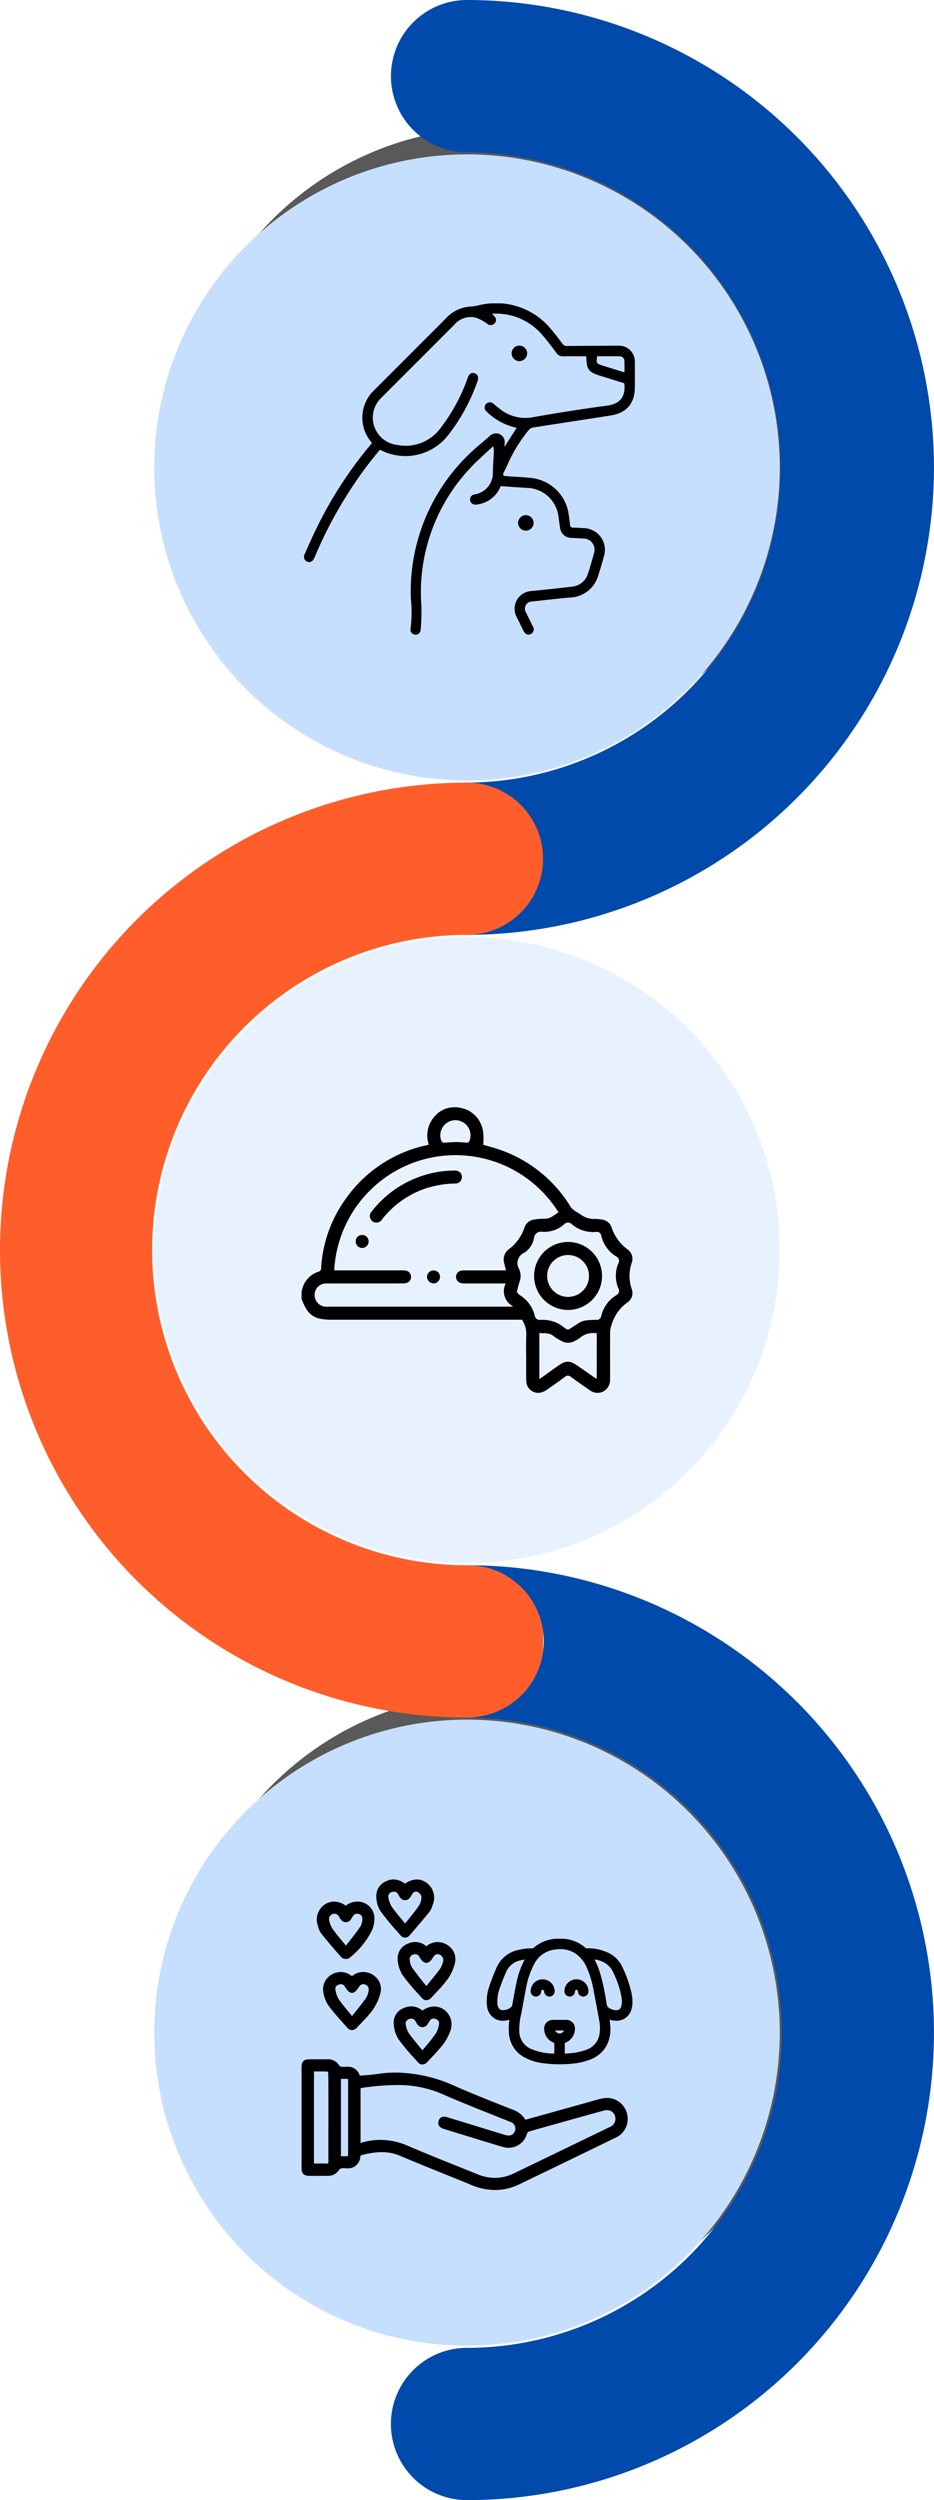 <svg xmlns="http://www.w3.org/2000/svg" xmlns:xlink="http://www.w3.org/1999/xlink" width="163.094" height="436.133" viewBox="0 0 163.094 436.133"><defs><clipPath id="clip-path"><rect id="Rectangle_168" data-name="Rectangle 168" width="163.085" height="94.823" fill="#004aab"></rect></clipPath><clipPath id="clip-path-2"><rect id="Rectangle_169" data-name="Rectangle 169" width="163.085" height="94.827" fill="#ff5e2a"></rect></clipPath><clipPath id="clip-path-3"><rect id="Rectangle_170" data-name="Rectangle 170" width="163.085" height="94.828" fill="#004aab"></rect></clipPath><clipPath id="clip-path-4"><rect id="Rectangle_330" data-name="Rectangle 330" width="57.775" height="57.792" fill="none"></rect></clipPath><clipPath id="clip-path-5"><rect id="Rectangle_331" data-name="Rectangle 331" width="57.775" height="49.832" fill="none"></rect></clipPath><clipPath id="clip-path-6"><rect id="Rectangle_332" data-name="Rectangle 332" width="57.775" height="54.179" fill="none"></rect></clipPath></defs><g id="Group_798" data-name="Group 798" transform="translate(163.094) rotate(90)"><g id="Group_777" data-name="Group 777" transform="translate(0 0)"><path id="Path_1024" data-name="Path 1024" d="M109.219,54.61a54.61,54.61,0,1,0-54.61,54.61,54.61,54.61,0,0,0,54.61-54.61" transform="translate(22.269 22.274)" fill="#595959"></path><path id="Path_1025" data-name="Path 1025" d="M109.219,54.61a54.61,54.61,0,1,0-54.61,54.61,54.61,54.61,0,0,0,54.61-54.61" transform="translate(295.319 22.274)" fill="#595959"></path><g id="Group_223" data-name="Group 223" transform="translate(0 0.005)" style="mix-blend-mode: multiply;isolation: isolate"><g id="Group_222" data-name="Group 222"><g id="Group_221" data-name="Group 221" clip-path="url(#clip-path)"><path id="Path_1026" data-name="Path 1026" d="M81.542,0A81.635,81.635,0,0,0,0,81.542a13.28,13.28,0,1,0,26.561,0,54.982,54.982,0,0,1,109.963,0,13.28,13.28,0,1,0,26.561,0A81.635,81.635,0,0,0,81.542,0" transform="translate(0 0)" fill="#004aab"></path></g></g></g><g id="Group_226" data-name="Group 226" transform="translate(136.525 68.266)"><g id="Group_225" data-name="Group 225"><g id="Group_224" data-name="Group 224" clip-path="url(#clip-path-2)"><path id="Path_1027" data-name="Path 1027" d="M163.085,13.285a13.281,13.281,0,1,0-26.561,0,54.981,54.981,0,0,1-109.962,0A13.281,13.281,0,1,0,0,13.285a81.542,81.542,0,0,0,163.085,0" transform="translate(0 0)" fill="#ff5e2a"></path></g></g></g><g id="Group_229" data-name="Group 229" transform="translate(273.048 0)" style="mix-blend-mode: multiply;isolation: isolate"><g id="Group_228" data-name="Group 228"><g id="Group_227" data-name="Group 227" clip-path="url(#clip-path-3)"><path id="Path_1028" data-name="Path 1028" d="M163.085,81.552A81.542,81.542,0,1,0,0,81.552a13.281,13.281,0,1,1,26.561,0,54.981,54.981,0,1,1,109.962,0,13.281,13.281,0,0,0,26.562,0" transform="translate(0 0)" fill="#004aab"></path></g></g></g><path id="Path_1029" data-name="Path 1029" d="M109.219,54.61a54.61,54.61,0,1,0-54.61,54.61,54.61,54.61,0,0,0,54.61-54.61" transform="translate(26.933 26.937)" fill="#c7dfff"></path><path id="Path_1030" data-name="Path 1030" d="M109.219,54.61a54.61,54.61,0,1,0-54.61,54.61,54.61,54.61,0,0,0,54.61-54.61" transform="translate(163.458 26.937)" fill="#c7dfff" opacity="0.399"></path><path id="Path_1031" data-name="Path 1031" d="M109.219,54.61a54.61,54.61,0,1,0-54.61,54.61,54.61,54.61,0,0,0,54.61-54.61" transform="translate(299.982 26.937)" fill="#c7dfff"></path><rect id="Rectangle_171" data-name="Rectangle 171" width="436.133" height="163.094" fill="none"></rect><rect id="Rectangle_172" data-name="Rectangle 172" width="436.133" height="163.094" fill="none"></rect></g><g id="Group_690" data-name="Group 690" transform="translate(110.711 52.232) rotate(90)"><g id="Group_689" data-name="Group 689" clip-path="url(#clip-path-4)"><path id="Path_1257" data-name="Path 1257" d="M23.437,25.908a5.087,5.087,0,0,1,4.064-3.2c.672-.116,1.167.159,1.265.714a.907.907,0,0,1-.915,1.055,3.809,3.809,0,0,0-3.062,3.62c.019,1.187-.1,2.376-.155,3.565a3.838,3.838,0,0,0,.123,1.214c1.451-1.391,3-2.694,4.336-4.186A31.509,31.509,0,0,0,37.279,5.07,37.421,37.421,0,0,1,37.412.785a.859.859,0,0,1,1-.775.872.872,0,0,1,.766,1.016,22.186,22.186,0,0,0-.065,5.195A33.2,33.2,0,0,1,27.329,32.948c-.623.549-1.272,1.07-1.893,1.621a1.561,1.561,0,0,1-1.859.387,1.515,1.515,0,0,1-.82-1.657c.012-.131,0-.263,0-.52l-2.09,3.252a.892.892,0,0,0,.214.108,10.541,10.541,0,0,1,4.99,2.758.909.909,0,1,1-1.2,1.359c-.577-.455-1.129-.953-1.745-1.348a7.109,7.109,0,0,0-5.3-.944c-4.254.746-8.524,1.418-12.805,1.991-2.05.274-3.283,1.39-2.972,3.9,1.47.457,2.961.92,4.452,1.385,1.7.53,2.126,1.1,2.165,2.9,0,.111.016.222.031.422.7,0,1.392,0,2.082,0,.623,0,1.247.009,1.869-.017a1.381,1.381,0,0,1,1.254.609c.82,1.084,1.629,2.182,2.527,3.2a10.594,10.594,0,0,0,8.711,3.625c-.18-.194-.3-.318-.418-.45a.882.882,0,0,1-.036-1.23.936.936,0,0,1,1.275-.088,7.812,7.812,0,0,0,1.9,1.052,3.731,3.731,0,0,0,3.815-1.14q4.624-4.631,9.254-9.256,1.743-1.743,3.486-3.486a4.79,4.79,0,0,0-2.63-8.272,7.568,7.568,0,0,0-7.8,3.131,31.335,31.335,0,0,0-4.608,8.594c-.237.69-.692.954-1.225.756s-.714-.674-.479-1.362a32.756,32.756,0,0,1,5.149-9.451,9.459,9.459,0,0,1,11.9-2.509c.718-.9,1.463-1.791,2.17-2.715a74.084,74.084,0,0,0,9.162-15.9c.045-.1.085-.21.133-.312.281-.6.763-.825,1.271-.59a.915.915,0,0,1,.4,1.3c-.647,1.446-1.28,2.9-1.976,4.321a70.9,70.9,0,0,1-9.567,14.8c-.071.084-.13.18-.205.285a6.6,6.6,0,0,1-.406,9.211q-3.857,3.835-7.694,7.691c-1.643,1.644-3.3,3.275-4.926,4.935a6.305,6.305,0,0,1-4.322,1.949c-.894.052-1.77.381-2.666.47A12.4,12.4,0,0,1,14.567,53.2c-.669-.793-1.3-1.62-1.921-2.452a.88.88,0,0,0-.8-.393Q7.424,50.4,3,50.4A2.747,2.747,0,0,1,.061,48.2,3.649,3.649,0,0,1,0,47.467c-.005-1.4,0-2.8,0-4.193,0-2.919,1.4-4.6,4.268-5.049,4.51-.709,9.025-1.386,13.535-2.1a1.266,1.266,0,0,0,.7-.392,26.236,26.236,0,0,0,3.823-6.258c.183-.393.375-.781.568-1.168.219-.44.12-.617-.375-.653-1.506-.109-3.018-.165-4.517-.335a7.4,7.4,0,0,1-6.446-6.349c-.082-.6-.17-1.2-.229-1.8-.034-.338-.148-.5-.524-.5-.622,0-1.244-.063-1.867-.09A3.774,3.774,0,0,1,5.39,13.729C5.7,12.583,6.029,11.44,6.4,10.31a5.324,5.324,0,0,1,5.055-3.844c2.18-.2,4.355-.451,6.532-.686a1.253,1.253,0,0,0,1.037-1.9c-.4-.811-.817-1.615-1.2-2.434A.911.911,0,0,1,18.185.1c.5-.239.977-.022,1.273.58.392.795.778,1.592,1.176,2.384A3.078,3.078,0,0,1,18.117,7.6c-2.385.235-4.769.489-7.148.779A3.2,3.2,0,0,0,8.178,10.7c-.387,1.162-.721,2.343-1.041,3.525a1.951,1.951,0,0,0,1.873,2.548c.7.035,1.4.07,2.093.108a1.96,1.96,0,0,1,1.951,1.71c.121.687.192,1.383.3,2.073a5.672,5.672,0,0,0,5.49,4.939c1.507.082,3.012.2,4.6.3M6.6,48.567c.147-1.236.116-1.289-.927-1.622-.09-.029-.181-.053-.271-.081L1.817,45.75c0,.7-.018,1.318.006,1.937a.818.818,0,0,0,.8.867c1.314.038,2.629.013,3.975.013" transform="translate(0 0)"></path><path id="Path_1258" data-name="Path 1258" d="M0,1.345A1.37,1.37,0,0,1,1.381,0a1.372,1.372,0,0,1,1.33,1.4A1.371,1.371,0,0,1,1.358,2.712,1.367,1.367,0,0,1,0,1.345" transform="translate(18.815 47.714)"></path><path id="Path_1259" data-name="Path 1259" d="M1.355,0A1.372,1.372,0,0,1,2.711,1.37,1.37,1.37,0,0,1,1.384,2.712,1.368,1.368,0,0,1,0,1.371,1.37,1.37,0,0,1,1.355,0" transform="translate(17.682 18.136)"></path></g></g><g id="Group_692" data-name="Group 692" transform="translate(242.982 52.661) rotate(90)"><g id="Group_691" data-name="Group 691" clip-path="url(#clip-path-5)"><path id="Path_1260" data-name="Path 1260" d="M57.775,17.716c-.044.142-.089.282-.131.425a4.232,4.232,0,0,1-2.806,2.994.587.587,0,0,0-.477.618A22.89,22.89,0,0,1,49.9,34.076a23.228,23.228,0,0,1-13.972,9.13c-.109.024-.215.059-.371.1a4.942,4.942,0,0,1-1.033,4.935,4.459,4.459,0,0,1-3.536,1.586,5.6,5.6,0,0,1-2.267-.527,5.034,5.034,0,0,1-1.77-1.507,5.574,5.574,0,0,1-.873-2.153,12.72,12.72,0,0,1-.032-2.359c-.875-.26-1.893-.515-2.879-.862a23.406,23.406,0,0,1-12.384-9.979,2.866,2.866,0,0,0-.748-.7c-.284-.212-.637-.336-.909-.56a3.888,3.888,0,0,0-2.667-.832,6.653,6.653,0,0,1-1.007-.1,2.051,2.051,0,0,1-1.805-1.347A7.689,7.689,0,0,0,.812,25a1.986,1.986,0,0,1-.694-2.291,7.04,7.04,0,0,0,0-4.6,1.981,1.981,0,0,1,.694-2.291A7.207,7.207,0,0,0,3.63,11.9a4.392,4.392,0,0,0,.261-1.116C3.914,8.151,3.9,5.52,3.9,2.889c0-.188,0-.376.005-.564A2.25,2.25,0,0,1,5.1.235a2.272,2.272,0,0,1,2.44.3c1.084.744,2.167,1.49,3.223,2.272A.743.743,0,0,0,11.8,2.787c.979-.729,1.977-1.432,2.976-2.135a4.056,4.056,0,0,1,.779-.444A2.082,2.082,0,0,1,18.53,2.071c.053,1.125.021,2.254.023,3.382,0,1.5.055,3.009-.018,4.509a4.522,4.522,0,0,0,.75,2.8h33.1c3.219,0,4.233.678,5.387,3.6v1.353m-5.7,3.658h-.7q-5.524,0-11.048,0a4.835,4.835,0,0,1-.73-.035,1.1,1.1,0,0,1-.934-1.045,1.081,1.081,0,0,1,.776-1.112,3.143,3.143,0,0,1,.834-.087q6.539-.008,13.077-.005a2,2,0,0,0,2.064-1.417,2.051,2.051,0,0,0-2.2-2.632q-15.868,0-31.735,0c-.158,0-.315.021-.668.047a2.956,2.956,0,0,1,1.315,4h.7c2.142,0,4.284,0,6.426,0a2.85,2.85,0,0,1,.777.088,1.111,1.111,0,0,1-.17,2.158,4.482,4.482,0,0,1-.674.033q-3.213,0-6.426,0h-.675c.1.409.173.731.25,1.053A2.292,2.292,0,0,1,21.659,25a7.746,7.746,0,0,0-2.834,3.912,2.046,2.046,0,0,1-1.811,1.341,11.3,11.3,0,0,1-1.738.139c-1.007-.036-1.61.673-2.379,1.092A21.208,21.208,0,0,0,52.071,21.374m-31.894-3.78a2.882,2.882,0,0,0-.5-.532,5.816,5.816,0,0,1-2.613-3.579c0-.018-.013-.035-.018-.054a.872.872,0,0,0-.977-.7,5.949,5.949,0,0,1-3.571-.9c-1.511-1.081-.931-1.008-2.55-.021-.288.176-.557.39-.859.535a2.911,2.911,0,0,1-.895.286,14.205,14.205,0,0,1-1.854.111.789.789,0,0,0-.891.657,5.755,5.755,0,0,1-2.623,3.633.856.856,0,0,0-.38,1.188,5.613,5.613,0,0,1,.009,4.369c-.007.017-.011.036-.019.053a.822.822,0,0,0,.37,1.14A5.79,5.79,0,0,1,5.441,27.4c0,.018.012.036.016.054a.745.745,0,0,0,.856.628,5.774,5.774,0,0,1,4.321,1.377.864.864,0,0,0,1.244-.023A5.266,5.266,0,0,1,15.756,28.1a1.2,1.2,0,0,0,1.418-1A3.925,3.925,0,0,1,18.79,24.5a2.009,2.009,0,0,0,.97-2.955,3,3,0,0,1-.008-2.3c.17-.495.265-1.015.425-1.644M6.225,10.4a3.661,3.661,0,0,0,2.949-.8,5.244,5.244,0,0,1,.816-.5,2.381,2.381,0,0,1,2.467-.012,8.252,8.252,0,0,1,1.288.8c.754.636,1.633.484,2.51.557V2.413c-.2.133-.357.227-.5.332-.932.664-1.857,1.34-2.8,1.995-1.331.928-1.986.935-3.332.022-1.01-.685-2-1.395-3-2.09-.11-.076-.234-.131-.392-.217Zm24.43,33.364c-.661-.044-1.149-.058-1.633-.116-.349-.042-.5.1-.6.415a2.636,2.636,0,1,0,4.978.006.548.548,0,0,0-.667-.419c-.746.064-1.5.085-2.074.114" transform="translate(0 0)"></path><path id="Path_1261" data-name="Path 1261" d="M0,7.929a1.1,1.1,0,0,1,1.174-1.1,17.777,17.777,0,0,0,5.09-.846A16.145,16.145,0,0,0,13.613.972c.109-.129.211-.264.32-.394A1.163,1.163,0,0,1,15.651.256,1.173,1.173,0,0,1,15.706,2a18.383,18.383,0,0,1-4.513,4.127A18.469,18.469,0,0,1,1.351,9.089C.5,9.105-.012,8.653,0,7.929" transform="translate(29.78 29.699)"></path><path id="Path_1262" data-name="Path 1262" d="M2.258,1.122a1.1,1.1,0,0,1-1.12,1.139A1.126,1.126,0,0,1,0,1.124,1.162,1.162,0,0,1,1.108,0a1.125,1.125,0,0,1,1.15,1.121" transform="translate(46.059 25.28)"></path><path id="Path_1263" data-name="Path 1263" d="M1.11,2.262A1.107,1.107,0,0,1,0,1.108,1.129,1.129,0,0,1,1.112,0,1.172,1.172,0,0,1,2.263,1.14,1.132,1.132,0,0,1,1.11,2.262" transform="translate(33.601 19.1)"></path><path id="Path_1264" data-name="Path 1264" d="M5.843,11.86A5.93,5.93,0,0,1,6,0,5.93,5.93,0,1,1,5.843,11.86m.076-2.277A3.653,3.653,0,1,0,2.268,5.937,3.661,3.661,0,0,0,5.919,9.583" transform="translate(5.317 14.468)"></path></g></g><g id="Group_694" data-name="Group 694" transform="translate(382.038 52.661) rotate(90)"><g id="Group_693" data-name="Group 693" clip-path="url(#clip-path-6)"><path id="Path_1265" data-name="Path 1265" d="M23.165,0a10.737,10.737,0,0,1,4.1.863c1.7.7,3.432,1.4,5.109,2.077,2.428.979,4.939,1.992,7.391,3.031a8.057,8.057,0,0,0,3.207.639,13.486,13.486,0,0,0,3.623-.569.5.5,0,0,0,.1-.2,2.144,2.144,0,0,1,2.42-2.052h.031c.094,0,.187,0,.277.008s.167.008.247.008a1.327,1.327,0,0,0,.276-.024.783.783,0,0,0,.427-.211A2.206,2.206,0,0,1,52.3,2.479c.625-.007,1.2-.01,1.771-.01s1.1,0,1.618.01c.873.011,1.263.416,1.264,1.313,0,5.624,0,11.567,0,17.666,0,.961-.385,1.339-1.369,1.348-.373,0-.77,0-1.25,0l-1.028,0-.9,0a2.243,2.243,0,0,1-2.061-1.136.685.685,0,0,0-.362-.165,1.574,1.574,0,0,0-.289-.022c-.082,0-.165,0-.247.006s-.183.007-.273.007h-.027a2.165,2.165,0,0,1-2.364-1.548c-.282.025-.564.046-.839.067-.785.06-1.527.117-2.272.231a21.347,21.347,0,0,1-3.2.242,25.414,25.414,0,0,1-10.342-2.373c-2.788-1.227-5.672-2.369-8.461-3.474l-1.411-.559a4.246,4.246,0,0,1-2.391-1.826L9.863,14.487l-1.633.456c-1.118.313-2.273.636-3.412.948a4.427,4.427,0,0,1-1.168.161,3.557,3.557,0,0,1-3.4-2.331A3.6,3.6,0,0,1,2.238,9.073C8.438,6.057,13.895,3.416,18.922,1a9.737,9.737,0,0,1,4.243-1M43.192,8.747a12.114,12.114,0,0,1-4.86-1.062c-2.8-1.205-5.679-2.359-8.464-3.475-1.2-.479-2.434-.975-3.649-1.469a8.041,8.041,0,0,0-3.028-.623,7.616,7.616,0,0,0-3.32.789C14.773,5.363,9.313,8,3.181,10.971a1.534,1.534,0,0,0-.928,2.017,1.41,1.41,0,0,0,1.379.943,2.328,2.328,0,0,0,.62-.09c3.915-1.086,8.471-2.352,13-3.64a.665.665,0,0,0,.327-.343,3.341,3.341,0,0,1,3.2-2.494,3.85,3.85,0,0,1,1.1.168c2.364.708,4.761,1.444,7.079,2.156q1.568.481,3.135.962c1.017.311,1.07.923.935,1.382a.968.968,0,0,1-.977.76,1.811,1.811,0,0,1-.562-.1c-.107-.035-.215-.068-.323-.1l-.131-.04L28.91,11.9c-2.409-.741-4.9-1.507-7.354-2.25a2.794,2.794,0,0,0-.795-.14,1.378,1.378,0,0,0-.151.008,1.148,1.148,0,0,0-.971,1,1.179,1.179,0,0,0,.814,1.342c1.276.521,2.579,1.04,3.839,1.542,2.666,1.062,5.422,2.161,8.092,3.342a19.478,19.478,0,0,0,8.03,1.57,43.478,43.478,0,0,0,6.239-.538V8.222c-.11.02-.21.041-.3.068a11.391,11.391,0,0,1-3.157.457m10.4-4.114c-.383,0-.7-.008-.988-.024l-.087,0c-.169,0-.205.035-.207.036s-.052.067-.051.35c.012,2.224.009,4.484,0,6.67q0,1.532,0,3.065v.394c0,1.725,0,3.508.027,5.26a.721.721,0,0,0,.115.271c.495.024.98.028,1.354.028l.673,0,.356,0V4.622l-.458,0c-.249,0-.493.006-.734.006M49.5,5.891a3.332,3.332,0,0,0-.646.031,3.182,3.182,0,0,0-.029.61q0,3.513,0,7.027v1.81q0,1.816,0,3.632c0,.027,0,.055,0,.082a.9.9,0,0,0,.022.285h0a.484.484,0,0,0,.091.012c.167.007.347.01.566.01l.448,0h.129V5.891Z" transform="translate(0.82 0)"></path><path id="Path_1266" data-name="Path 1266" d="M46.668,19.274c-1.141.106-2.267.154-3.375.322a23.7,23.7,0,0,1-13.358-2.107c-3.256-1.433-6.576-2.724-9.883-4.038a3.718,3.718,0,0,1-2.337-1.911l-8.27,2.3c-1.681.468-3.36.943-5.043,1.4a3.318,3.318,0,0,1-4.171-1.97A3.284,3.284,0,0,1,2.051,9.04Q10.384,4.987,18.733.967A9.491,9.491,0,0,1,26.809.838c4.159,1.718,8.354,3.351,12.5,5.107a10.326,10.326,0,0,0,7.077.075c.134-.037.268-.278.3-.443.247-1.305.783-1.772,2.1-1.785a4.638,4.638,0,0,0,.894-.015,1.052,1.052,0,0,0,.636-.356,1.877,1.877,0,0,1,1.659-.942c1.127-.013,2.254-.015,3.381,0,.687.009.939.273.94.986q.008,8.833,0,17.666c0,.783-.241,1.013-1.045,1.02-1.058.009-2.116,0-3.174,0a1.907,1.907,0,0,1-1.779-.975.92.92,0,0,0-.583-.32,5.155,5.155,0,0,0-.895-.014c-1.221-.009-1.7-.341-2.151-1.569M46.651,7.5c-.28.056-.507.085-.723.147a11.2,11.2,0,0,1-7.8-.592c-4.007-1.725-8.076-3.3-12.119-4.946a7.837,7.837,0,0,0-6.613.175Q11.048,6.306,2.708,10.349a1.856,1.856,0,0,0-1.089,2.433,1.836,1.836,0,0,0,2.391,1.047q6.506-1.8,13-3.64a.967.967,0,0,0,.549-.555,3.017,3.017,0,0,1,3.9-2.115c3.41,1.021,6.809,2.077,10.213,3.117.485.148.885.4.716.976s-.623.6-1.121.44c-.153-.05-.307-.1-.461-.143-3.161-.971-6.321-1.946-9.486-2.9a2.8,2.8,0,0,0-1.076-.145,1.477,1.477,0,0,0-1.26,1.284A1.5,1.5,0,0,0,20,11.83c3.976,1.623,8,3.144,11.922,4.881,4.805,2.125,9.721,1.76,14.729,1.015ZM54.78,3.965c-.883,0-1.688.034-2.489-.012-.567-.033-.695.181-.692.713.018,3.244,0,6.488,0,9.732,0,1.887,0,3.773.027,5.66,0,.207.209.582.337.589.932.051,1.868.027,2.816.027Zm-4.7,1.27h-.908c-1,0-1,0-1,.969q0,3.514,0,7.027,0,2.721,0,5.442c0,.326-.046.689.428.708.492.02.986,0,1.484,0Z" transform="translate(1.15 0.328)"></path><path id="Path_1267" data-name="Path 1267" d="M4.968,0a1.1,1.1,0,0,1,.766.251c1.175,1.3,2.375,2.714,3.567,4.2a3.644,3.644,0,0,1,.566,1.3l.02.072a3.179,3.179,0,0,1-1.249,3.7,2.924,2.924,0,0,1-1.593.484,3.456,3.456,0,0,1-2.033-.725,3.3,3.3,0,0,1-2.029.723A2.941,2.941,0,0,1,.034,7.537a5.017,5.017,0,0,1,.374-2.5A14.242,14.242,0,0,1,4.1.393L4.309.2A.98.98,0,0,1,4.968,0m2,7.893a1.053,1.053,0,0,0,.355-.068.92.92,0,0,0,.591-1.053,4.406,4.406,0,0,0-.6-1.522c-.524-.73-1.114-1.443-1.739-2.2-.194-.235-.393-.475-.6-.725q-.314.406-.615.79C3.678,3.984,3.038,4.8,2.463,5.646a2.833,2.833,0,0,0-.359,1.4.835.835,0,0,0,.873.832l.081,0c.443,0,.636-.289.939-.8l.016-.027A1.157,1.157,0,0,1,4.985,6.4a1.2,1.2,0,0,1,.982.629c.042.064.078.128.113.189s.065.113.1.163a.954.954,0,0,0,.788.512" transform="translate(45.048 40.31)"></path><path id="Path_1268" data-name="Path 1268" d="M4.678,8.542A2.731,2.731,0,0,1,.032,7.165,4.671,4.671,0,0,1,.382,4.838,14.655,14.655,0,0,1,4.207.109a.976.976,0,0,1,.957.034C6.39,1.5,7.573,2.9,8.719,4.327a3.6,3.6,0,0,1,.527,1.26,2.847,2.847,0,0,1-1.11,3.338,2.81,2.81,0,0,1-3.458-.383m-.041-7.07C3.615,2.805,2.684,3.931,1.865,5.134a3.222,3.222,0,0,0-.415,1.56A1.153,1.153,0,0,0,2.626,7.873c.739.054,1.029-.457,1.342-.984.388-.653.982-.647,1.4-.01.075.115.136.239.212.354a1.214,1.214,0,0,0,1.529.573,1.241,1.241,0,0,0,.8-1.437,4.682,4.682,0,0,0-.657-1.637c-.758-1.056-1.62-2.037-2.61-3.259" transform="translate(45.375 40.638)"></path><path id="Path_1269" data-name="Path 1269" d="M5.053,0A1,1,0,0,1,5.81.367q.372.431.749.859A42.717,42.717,0,0,1,9.374,4.67a4.919,4.919,0,0,1,.694,2.587A2.756,2.756,0,0,1,8.29,9.868a2.92,2.92,0,0,1-1.233.285,3.446,3.446,0,0,1-2-.741,3.672,3.672,0,0,1-2.066.735,2.9,2.9,0,0,1-1.694-.572A3.214,3.214,0,0,1,.238,5.692l.04-.123A3.184,3.184,0,0,1,.769,4.526C1.807,3.253,2.922,1.935,4.278.376A1.027,1.027,0,0,1,5.053,0M6.978,8.021a1.131,1.131,0,0,0,.337-.056.817.817,0,0,0,.649-.938,4.241,4.241,0,0,0-.606-1.65c-.514-.734-1.1-1.442-1.724-2.191-.193-.232-.391-.47-.593-.717q-.31.387-.608.752c-.654.806-1.272,1.567-1.81,2.365A2.951,2.951,0,0,0,2.189,7.2a1.357,1.357,0,0,0,.65.759.623.623,0,0,0,.3.081.767.767,0,0,0,.607-.362c.064-.09.122-.189.184-.293s.138-.233.22-.348a1.114,1.114,0,0,1,.9-.516,1.1,1.1,0,0,1,.882.492A3.5,3.5,0,0,1,6.17,7.4c.033.059.066.117.1.175a.8.8,0,0,0,.708.449" transform="translate(34.653 44.025)"></path><path id="Path_1270" data-name="Path 1270" d="M4.727,8.679c-1.3.976-2.489,1.069-3.574.3A2.9,2.9,0,0,1,.219,5.468,3.341,3.341,0,0,1,.693,4.405C1.836,3,3.009,1.627,4.2.263A.65.65,0,0,1,5.233.253c1.212,1.4,2.478,2.77,3.544,4.279A4.584,4.584,0,0,1,9.411,6.94a2.427,2.427,0,0,1-1.587,2.3,2.783,2.783,0,0,1-3.1-.564m-.019-7.06C3.72,2.87,2.8,3.924,2.021,5.076a3.26,3.26,0,0,0-.489,1.807,1.6,1.6,0,0,0,.819,1.038,1,1,0,0,0,1.335-.378c.145-.206.257-.435.4-.64a.716.716,0,0,1,1.252-.019c.122.165.212.354.32.53a1.138,1.138,0,0,0,1.423.535,1.125,1.125,0,0,0,.872-1.311A4.644,4.644,0,0,0,7.3,4.861C6.55,3.795,5.678,2.817,4.708,1.619" transform="translate(34.983 44.353)"></path><path id="Path_1271" data-name="Path 1271" d="M5.075,0a1.019,1.019,0,0,1,.77.378l.476.532C7.3,2,8.312,3.127,9.2,4.321a5.813,5.813,0,0,1,.863,2.293A2.933,2.933,0,0,1,8.6,9.706a3.086,3.086,0,0,1-1.558.43A3.048,3.048,0,0,1,5.2,9.508c-.045-.034-.088-.068-.132-.1a3,3,0,0,1-1.949.733,3.189,3.189,0,0,1-.434-.03A3.153,3.153,0,0,1,.491,8.765a2.813,2.813,0,0,1-.4-2.287A8.984,8.984,0,0,1,1.442,3.532,20.578,20.578,0,0,1,3.38,1.3c.259-.271.527-.551.782-.831A1.259,1.259,0,0,1,5.075,0ZM6.984,8.007a1.2,1.2,0,0,0,.344-.055c.17-.052.72-.262.634-.811A4.4,4.4,0,0,0,7.4,5.419c-.514-.75-1.11-1.469-1.742-2.229-.2-.237-.4-.48-.605-.733q-.3.378-.589.736c-.657.818-1.277,1.59-1.844,2.386a3.232,3.232,0,0,0-.463,1.335A.9.9,0,0,0,2.77,7.958a1.107,1.107,0,0,0,.334.058c.191,0,.481-.058.8-.558S4.584,6.5,5.064,6.5s.829.449,1.138.935l.063.1.048.074a.762.762,0,0,0,.671.4" transform="translate(43.908 27.892)"></path><path id="Path_1272" data-name="Path 1272" d="M4.727,8.646A2.715,2.715,0,0,1,2.4,9.455,2.657,2.657,0,0,1,.078,6.229a8.624,8.624,0,0,1,1.3-2.835A33.375,33.375,0,0,1,4.076.361c.362-.4.814-.522,1.2-.093C6.417,1.549,7.588,2.817,8.614,4.189a5.552,5.552,0,0,1,.805,2.164A2.624,2.624,0,0,1,8.106,9.1a2.7,2.7,0,0,1-3.04-.178c-.109-.082-.213-.171-.338-.272M4.72,1.606c-.99,1.254-1.889,2.322-2.7,3.455A3.6,3.6,0,0,0,1.5,6.531a1.228,1.228,0,0,0,.839,1.411,1.212,1.212,0,0,0,1.512-.635c.683-1.066,1.075-1.07,1.744-.02l.112.173a1.128,1.128,0,0,0,1.385.477,1.069,1.069,0,0,0,.864-1.175,4.6,4.6,0,0,0-.617-1.856C6.594,3.816,5.7,2.824,4.72,1.606" transform="translate(44.236 28.22)"></path><path id="Path_1273" data-name="Path 1273" d="M5.079,0a1.01,1.01,0,0,1,.768.377c.248.28.5.558.75.837A34.626,34.626,0,0,1,9.237,4.39a5.776,5.776,0,0,1,.849,2.741A2.729,2.729,0,0,1,8.338,9.845a3.217,3.217,0,0,1-1.332.307A2.962,2.962,0,0,1,5.152,9.47l-.077-.061a3.062,3.062,0,0,1-1.941.729,3.134,3.134,0,0,1-.594-.058A3.2,3.2,0,0,1,.451,8.7,2.819,2.819,0,0,1,.082,6.487,8.06,8.06,0,0,1,1.326,3.706a25.331,25.331,0,0,1,2.1-2.431c.26-.275.529-.56.787-.843A1.176,1.176,0,0,1,5.079,0M7,8.016a1.1,1.1,0,0,0,.323-.053.823.823,0,0,0,.661-.889,3.033,3.033,0,0,0-.387-1.339C7,4.893,6.362,4.08,5.682,3.22q-.293-.371-.6-.759l-.555.679c-.638.777-1.24,1.512-1.8,2.258a3.7,3.7,0,0,0-.514,1.14,1.047,1.047,0,0,0,.52,1.4,1.059,1.059,0,0,0,.4.091c.206,0,.492-.082.881-.726.317-.525.672-.791,1.055-.791s.747.272,1.071.809l.011.018c.056.092.108.179.164.264A.8.8,0,0,0,7,8.016" transform="translate(30.91 33.115)"></path><path id="Path_1274" data-name="Path 1274" d="M4.738,8.657a2.733,2.733,0,0,1-2.464.773,2.654,2.654,0,0,1-2.2-3.194,7.7,7.7,0,0,1,1.19-2.665A39.267,39.267,0,0,1,4.132.325.7.7,0,0,1,5.274.267,47.19,47.19,0,0,1,8.642,4.251a5.329,5.329,0,0,1,.79,2.578,2.4,2.4,0,0,1-1.557,2.39,2.6,2.6,0,0,1-2.848-.335l-.289-.227m.023-7.05C3.794,2.8,2.935,3.814,2.136,4.871a3.915,3.915,0,0,0-.567,1.244,1.365,1.365,0,0,0,.71,1.8c.69.282,1.185.055,1.683-.769.513-.85,1.044-.844,1.565.018.059.1.119.2.182.293a1.132,1.132,0,0,0,1.38.495,1.135,1.135,0,0,0,.891-1.237A3.274,3.274,0,0,0,7.534,5.22C6.7,4.025,5.767,2.9,4.762,1.607" transform="translate(31.237 33.443)"></path><path id="Path_1275" data-name="Path 1275" d="M5.081,0a.977.977,0,0,1,.742.362q.348.392.7.782A35.589,35.589,0,0,1,9.256,4.429a5.657,5.657,0,0,1,.826,2.749,2.683,2.683,0,0,1-1.8,2.686,3.384,3.384,0,0,1-1.3.276A2.942,2.942,0,0,1,5.063,9.4,3.6,3.6,0,0,1,3,10.122a2.9,2.9,0,0,1-1.63-.511A3.132,3.132,0,0,1,.221,5.81,7.935,7.935,0,0,1,1.427,3.546c.638-.813,1.354-1.579,2.046-2.319C3.711.973,3.957.71,4.2.45A1.219,1.219,0,0,1,5.081,0M6.992,8.014a1.1,1.1,0,0,0,.349-.064.853.853,0,0,0,.634-1.02A3.941,3.941,0,0,0,7.4,5.408c-.535-.749-1.131-1.47-1.762-2.233q-.283-.342-.579-.7c-.2.248-.4.488-.6.722-.631.759-1.226,1.476-1.74,2.229a4.343,4.343,0,0,0-.557,1.723c-.077.5.369.721.642.81a1.083,1.083,0,0,0,.334.059A.8.8,0,0,0,3.813,7.6c.05-.073.1-.154.145-.239a3.412,3.412,0,0,1,.226-.358,1.113,1.113,0,0,1,.881-.5,1.123,1.123,0,0,1,.9.521,2.863,2.863,0,0,1,.186.307c.036.065.069.126.1.182.28.442.555.493.737.493" transform="translate(31.604 21.894)"></path><path id="Path_1276" data-name="Path 1276" d="M4.756,8.651a2.869,2.869,0,0,1-3.535.36A2.808,2.808,0,0,1,.2,5.59,7.616,7.616,0,0,1,1.358,3.421C2.205,2.341,3.18,1.359,4.11.344c.343-.374.781-.5,1.141-.092A46.826,46.826,0,0,1,8.66,4.289a5.224,5.224,0,0,1,.767,2.582A2.366,2.366,0,0,1,7.832,9.233a2.666,2.666,0,0,1-3.076-.583M4.732,1.625c-.968,1.2-1.861,2.193-2.607,3.286a4.589,4.589,0,0,0-.61,1.858A1.07,1.07,0,0,0,2.379,7.94a1.112,1.112,0,0,0,1.378-.48c.129-.19.225-.4.362-.585a.711.711,0,0,1,1.252.019c.107.148.182.319.28.474a1.156,1.156,0,0,0,1.468.565,1.181,1.181,0,0,0,.85-1.394A4.334,4.334,0,0,0,7.34,4.89C6.57,3.811,5.691,2.811,4.732,1.625" transform="translate(31.931 22.222)"></path><path id="Path_1277" data-name="Path 1277" d="M12.793,0a19.814,19.814,0,0,1,2.675.175A9,9,0,0,1,19.091,1.34,5.123,5.123,0,0,1,21.57,5.507a9.517,9.517,0,0,1-.1,2.269c.083-.025.165-.048.251-.068a3.981,3.981,0,0,1,.92-.116,2.661,2.661,0,0,1,1.7.586,2.922,2.922,0,0,1,1.049,1.986,7.531,7.531,0,0,1-.43,3.506,35.275,35.275,0,0,1-1.314,3.357,5.246,5.246,0,0,1-3.719,2.906,9.261,9.261,0,0,1-2.412.292H17.4a.236.236,0,0,0-.069.01,6.509,6.509,0,0,1-4.61,1.67H12.63a6.466,6.466,0,0,1-4.517-1.67.454.454,0,0,0-.1-.01H8a8.2,8.2,0,0,1-3.91-.837,5.079,5.079,0,0,1-2.324-2.406A20.816,20.816,0,0,1,.179,12.5c-.048-.233-.086-.469-.123-.7C.039,11.7.022,11.6,0,11.493l0-.027V10.388l.006-.032c.012-.058.023-.117.034-.175.025-.131.051-.266.084-.4a2.68,2.68,0,0,1,2.7-2.186,3.725,3.725,0,0,1,.893.114c.085.021.168.045.25.07l0-.017C3.928,7.388,3.886,7,3.864,6.621a6.07,6.07,0,0,1,.749-3.543A5.522,5.522,0,0,1,7.629.73,11.685,11.685,0,0,1,10.761.085C11.464.028,12.147,0,12.793,0m-.176,20.08a7.1,7.1,0,0,0,1.316-.132,4.634,4.634,0,0,0,3.253-2.525,14.4,14.4,0,0,0,1.41-4.242c.143-.718.277-1.452.406-2.162.136-.748.277-1.521.43-2.281a11.313,11.313,0,0,0,.321-3A3.362,3.362,0,0,0,17.77,2.706a10.433,10.433,0,0,0-4.132-.841q0,.132,0,.264c0,.548,0,1.065,0,1.591a2.637,2.637,0,0,1,1.773,2.372A1.5,1.5,0,0,1,13.915,7.74c-.393.005-.793.008-1.19.008s-.793,0-1.19-.008a1.5,1.5,0,0,1-1.493-1.674,2.633,2.633,0,0,1,1.77-2.345c0-.437,0-.88,0-1.309q0-.274,0-.547c-.172.007-.337.013-.5.025a11.079,11.079,0,0,0-3.147.6A3.434,3.434,0,0,0,5.8,5.017a6.6,6.6,0,0,0,0,2.635c.32,1.787.659,3.558.947,5.056a17.941,17.941,0,0,0,1.181,4.07,5.818,5.818,0,0,0,1.75,2.347,4.7,4.7,0,0,0,2.935.957m.877-14.193a.8.8,0,0,0-.158-.24.849.849,0,0,0-.613-.269h-.012a.87.87,0,0,0-.625.292.773.773,0,0,0-.138.217Zm5.323,12.391c.232-.04.454-.083.673-.142a3.486,3.486,0,0,0,2.529-1.947c.432-.982.8-1.9,1.111-2.8a6.86,6.86,0,0,0,.451-2.876c-.057-.689-.406-1.084-.956-1.084h-.059a2.311,2.311,0,0,0-1.346.511.615.615,0,0,0-.237.406l-.091.508c-.184,1.028-.374,2.091-.594,3.133a15.434,15.434,0,0,1-1.482,4.292m-12.188,0A12.682,12.682,0,0,1,5.676,16,36.563,36.563,0,0,1,4.6,11.12q-.064-.368-.129-.735a.67.67,0,0,0-.262-.463,2.279,2.279,0,0,0-1.33-.493H2.827a.865.865,0,0,0-.881.681,3.973,3.973,0,0,0-.01,1.772,15.413,15.413,0,0,0,1.173,3.611l.039.088a6.042,6.042,0,0,0,.616,1.17,4.146,4.146,0,0,0,2.865,1.53" transform="translate(0 21.935)"></path><path id="Path_1278" data-name="Path 1278" d="M0,10.094c.038-.188.069-.378.115-.564A2.446,2.446,0,0,1,3.315,7.7c.239.059.471.144.708.217-.055-.554-.128-1.1-.16-1.64a5.765,5.765,0,0,1,.7-3.357A5.217,5.217,0,0,1,7.414.71,11.4,11.4,0,0,1,10.46.084,21.477,21.477,0,0,1,15.1.172a8.849,8.849,0,0,1,3.5,1.12,4.79,4.79,0,0,1,2.323,3.916,9.494,9.494,0,0,1-.138,2.457c-.014.077-.019.156-.031.255.255-.078.487-.164.726-.22a2.585,2.585,0,0,1,2.34.407,2.617,2.617,0,0,1,.929,1.776,7.307,7.307,0,0,1-.416,3.356,34.89,34.89,0,0,1-1.3,3.326,4.972,4.972,0,0,1-3.5,2.725,9.094,9.094,0,0,1-2.443.281.442.442,0,0,0-.282.085,6.25,6.25,0,0,1-4.488,1.595,6.179,6.179,0,0,1-4.317-1.6.489.489,0,0,0-.308-.079,7.973,7.973,0,0,1-3.77-.8,4.74,4.74,0,0,1-2.178-2.254A20.169,20.169,0,0,1,.172,12.108c-.068-.33-.115-.665-.172-1ZM12.982,1.2c0,.761.006,1.486,0,2.211a.258.258,0,0,0,.2.291,2.3,2.3,0,0,1,1.57,2.1,1.174,1.174,0,0,1-1.17,1.292q-1.186.016-2.372,0a1.177,1.177,0,0,1-1.171-1.314A2.3,2.3,0,0,1,11.628,3.69a.241.241,0,0,0,.183-.281c-.006-.662,0-1.323,0-1.985,0-.07-.009-.14-.015-.226-.291.013-.564.02-.836.038a11.2,11.2,0,0,0-3.24.622A3.756,3.756,0,0,0,5.152,4.617a6.923,6.923,0,0,0,0,2.765c.3,1.689.623,3.375.948,5.06a18.182,18.182,0,0,0,1.2,4.144,6.187,6.187,0,0,0,1.851,2.472,5.456,5.456,0,0,0,4.51.886,4.978,4.978,0,0,0,3.478-2.687,14.566,14.566,0,0,0,1.446-4.338c.294-1.477.539-2.965.836-4.442a11.517,11.517,0,0,0,.327-3.092,3.7,3.7,0,0,0-2.168-3.3,11.4,11.4,0,0,0-4.6-.888M17.9,18.317l.029.064c.438-.083.884-.14,1.314-.255a3.852,3.852,0,0,0,2.744-2.132c.407-.927.786-1.87,1.12-2.825a7.258,7.258,0,0,0,.468-3.011c-.073-.882-.593-1.421-1.358-1.383a2.623,2.623,0,0,0-1.533.581.94.94,0,0,0-.356.605c-.218,1.212-.429,2.427-.683,3.632a15.09,15.09,0,0,1-1.487,4.272c-.085.152-.173.3-.259.453M6.91,18.365c-.049-.093-.069-.135-.093-.175A11.771,11.771,0,0,1,5.66,15.568,42.553,42.553,0,0,1,4.462,10a1,1,0,0,0-.386-.666,2.623,2.623,0,0,0-1.516-.56A1.2,1.2,0,0,0,1.3,9.693a4.279,4.279,0,0,0-.018,1.917,15.7,15.7,0,0,0,1.2,3.688,6.738,6.738,0,0,0,.692,1.322A4.906,4.906,0,0,0,6.91,18.365M13.548,5.888a1.147,1.147,0,0,0-1.169-1.164,1.133,1.133,0,0,0-1.13,1.164Z" transform="translate(0.328 22.263)"></path><path id="Path_1279" data-name="Path 1279" d="M3.271,0c.026,0,.051,0,.077,0a.921.921,0,0,1,.841,1.018A2.078,2.078,0,0,1,2.084,3.007H2.051A2.106,2.106,0,0,1,0,.979.92.92,0,0,1,.824.006.975.975,0,0,1,.923,0a.92.92,0,0,1,.9.8A1.086,1.086,0,0,1,1.838.9c0,.014,0,.028,0,.042a.266.266,0,0,0,.255.231A.271.271,0,0,0,2.354.954c0-.008,0-.018,0-.027,0-.027,0-.054.006-.08A.923.923,0,0,1,3.271,0" transform="translate(13.577 33.747)"></path><path id="Path_1280" data-name="Path 1280" d="M3.534.676A1.76,1.76,0,0,1,1.728,2.352,1.767,1.767,0,0,1,0,.642.59.59,0,0,1,1.175.524c.008.047.007.1.014.144a.586.586,0,0,0,1.16.014c.007-.04.005-.081.01-.12A.591.591,0,1,1,3.534.676" transform="translate(13.905 34.075)"></path><path id="Path_1281" data-name="Path 1281" d="M.92,0a.927.927,0,0,1,.911.86c.024.191.126.319.255.319a.263.263,0,0,0,.11-.027c.088-.041.146-.1.163-.272a.915.915,0,0,1,.9-.88A1,1,0,0,1,3.42.014.919.919,0,0,1,4.193.96,2.09,2.09,0,0,1,2.1,3.008,2.077,2.077,0,0,1,0,.976.913.913,0,0,1,.861,0L.92,0" transform="translate(7.677 33.747)"></path><path id="Path_1282" data-name="Path 1282" d="M0,.641A.588.588,0,0,1,.553,0a.6.6,0,0,1,.625.572.59.59,0,0,0,.828.549A.6.6,0,0,0,2.357.585.582.582,0,0,1,3.04.01a.59.59,0,0,1,.5.619A1.77,1.77,0,0,1,1.773,2.352,1.761,1.761,0,0,1,0,.641" transform="translate(8.005 34.075)"></path></g></g></g></svg>
